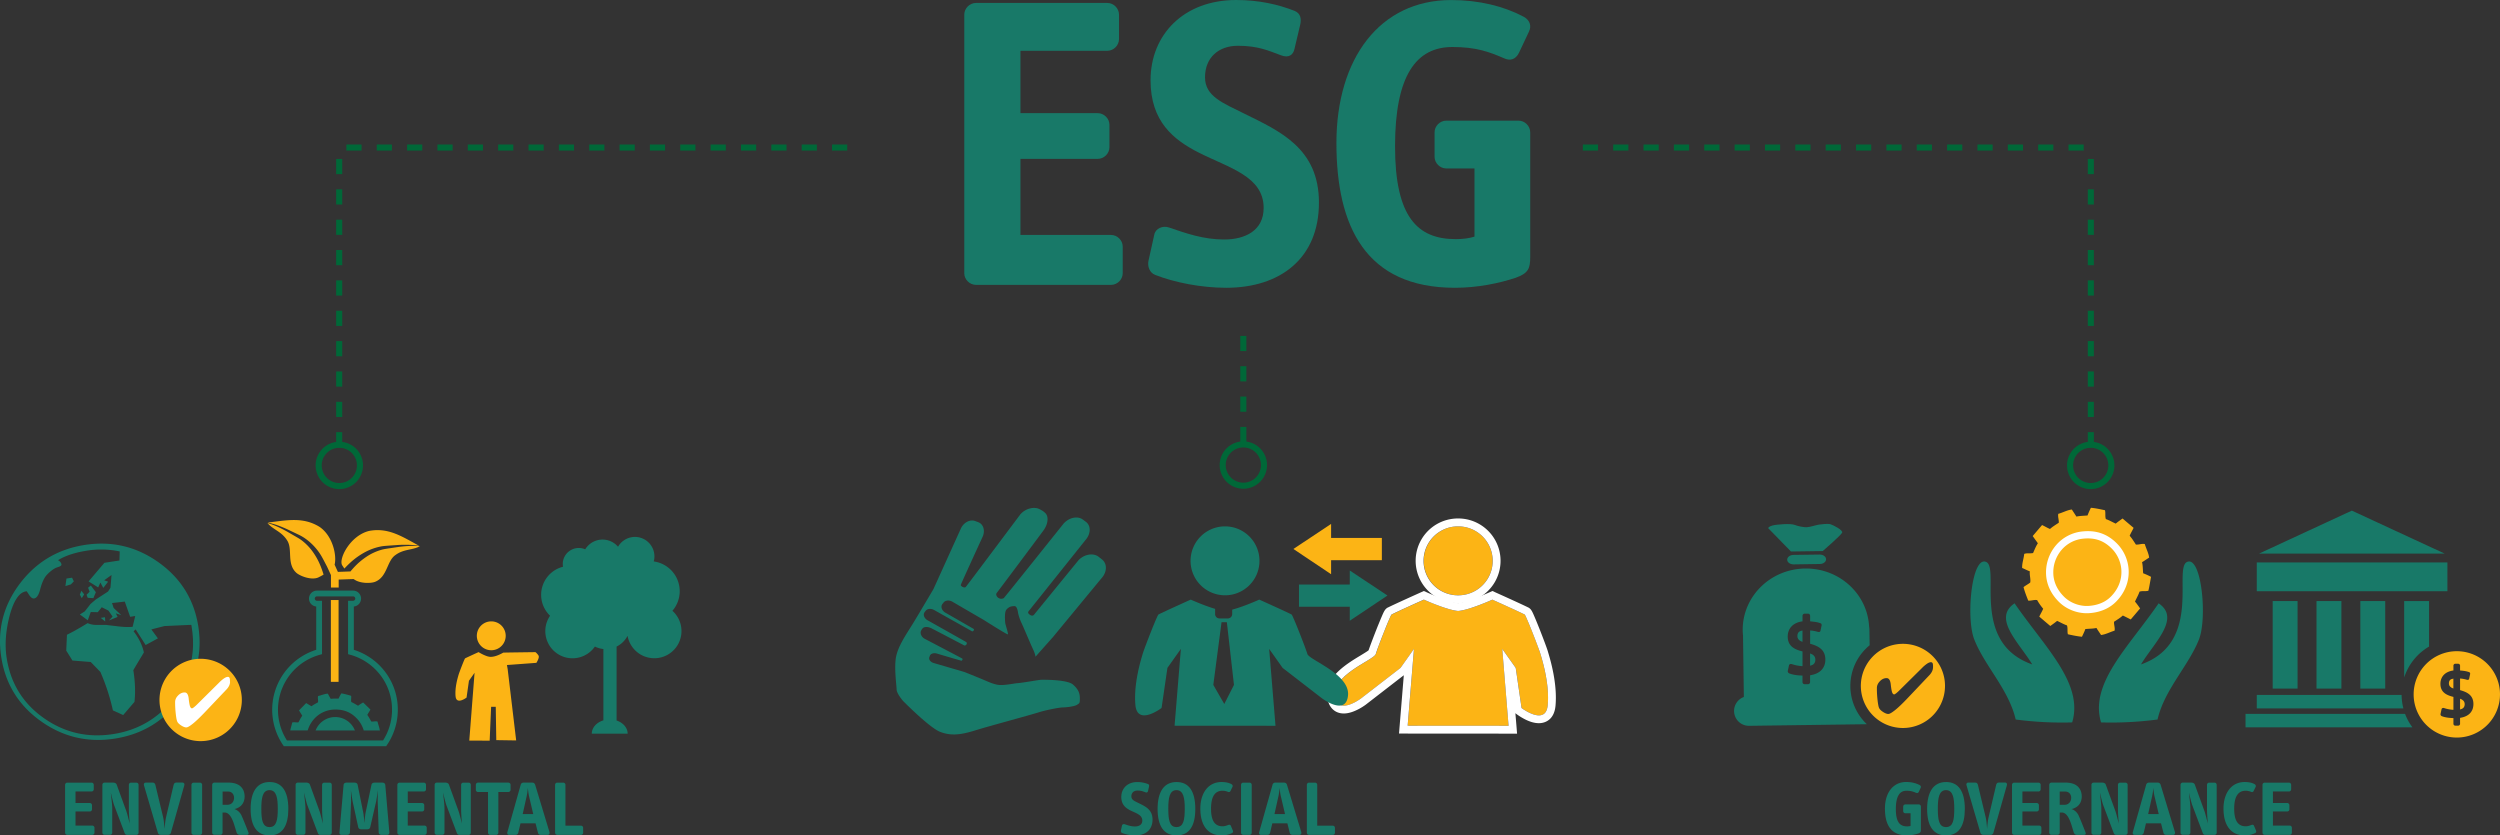<svg xmlns="http://www.w3.org/2000/svg" viewBox="0 0 6297.39 2104.38"><rect x="0" y="0" width="6297.39" height="2104.38" fill="#333333" stroke="none"/><defs><style>.cls-1,.cls-11,.cls-2,.cls-3,.cls-4,.cls-6,.cls-7{fill:none;stroke-miterlimit:3.85;}.cls-1,.cls-2,.cls-3,.cls-4{stroke:#006838;}.cls-1,.cls-2{stroke-width:15.28px;}.cls-1{stroke-dasharray:38.21 38.21;}.cls-3,.cls-4{stroke-width:15.29px;}.cls-3{stroke-dasharray:38.23 38.23;}.cls-10,.cls-5{fill:#187968;}.cls-6{stroke:#fcb415;stroke-width:19.42px;}.cls-7{stroke:#187968;stroke-width:14.57px;}.cls-8{fill:#fcb415;}.cls-9{fill:#fff;}.cls-10{fill-rule:evenodd;}.cls-11{stroke:#fff;stroke-width:18.31px;}</style></defs><g id="Layer_2" data-name="Layer 2"><g id="Ebene_1" data-name="Ebene 1"><line class="cls-1" x1="3131.91" y1="846.09" x2="3131.91" y2="1129.01"/><path class="cls-2" d="M3183.93,1171.4a52,52,0,1,1-52-51.92A52,52,0,0,1,3183.93,1171.4Z"/><line class="cls-3" x1="2134.1" y1="371.65" x2="870.12" y2="371.65"/><path class="cls-4" d="M906.73,1172.36a52,52,0,1,1-52-52A52,52,0,0,1,906.73,1172.36Z"/><line class="cls-3" x1="854.42" y1="400.45" x2="854.42" y2="1150.3"/><line class="cls-3" x1="3987.14" y1="371.65" x2="5251.12" y2="371.65"/><path class="cls-4" d="M5214.42,1172.36a52,52,0,1,0,52-52A52,52,0,0,0,5214.42,1172.36Z"/><line class="cls-3" x1="5266.73" y1="400.45" x2="5266.73" y2="1150.3"/><path class="cls-5" d="M232.5,2103H169.4a5.51,5.51,0,0,1-5.39-5.39V1976.83a5.51,5.51,0,0,1,5.39-5.39h61.36a5.51,5.51,0,0,1,5.4,5.39v11.47a5.51,5.51,0,0,1-5.4,5.39H190.21v29.09h36.12a5.52,5.52,0,0,1,5.4,5.4v10.5a5.51,5.51,0,0,1-5.4,5.39H190.21v35.55h42.38a5.52,5.52,0,0,1,5.4,5.4v12.42A5.7,5.7,0,0,1,232.5,2103Z"/><path class="cls-5" d="M343.57,2103H320.06c-3.08,0-5-1.73-6.06-4.43l-26.21-69.55c-3.08-8-5.58-20.81-8.76-32.66,1.35,12,3.66,30.92,3.66,39v62.33a5.48,5.48,0,0,1-5.4,5.2h-14a5.47,5.47,0,0,1-5.39-5.2V1976.55a5.48,5.48,0,0,1,5.39-5.21h22c3.08,0,7.42,1.74,8.38,4.43L318,2042.63c2.89,8.19,5.2,19.07,8.76,31.69-1.15-12.62-2.12-26.78-2.12-36.51v-61.17a5.48,5.48,0,0,1,5.4-5.2h13.58a5.47,5.47,0,0,1,5.39,5.2v121.19A5.47,5.47,0,0,1,343.57,2103Z"/><path class="cls-5" d="M430.36,2098.12c-.77,2.89-3.85,4.81-6.83,4.81H404.64c-2.89,0-6.06-1.92-6.84-4.81l-35.16-120c-1-3.47.58-6.84,4.43-6.84h17.25c3.66,0,6,1.92,7,5.58l19.46,81c1.93,7.8,2.89,18.88,3.66,30.06,1-11.28,2.12-22.16,4-30.06l18.88-80.63c1-4,3.08-6,7.22-6h15.32c3.85,0,5.39,3.27,4.43,6.84Z"/><path class="cls-5" d="M503.77,2103H487.68a5.51,5.51,0,0,1-5.39-5.39V1976.83a5.51,5.51,0,0,1,5.39-5.39h16.09a5.51,5.51,0,0,1,5.39,5.39v120.81A5.51,5.51,0,0,1,503.77,2103Z"/><path class="cls-5" d="M621.39,2103H604.53c-3.85,0-6.84-1.35-8.57-6.26-5.88-17.25-12-50.09-30.34-50.09h-5v51a5.48,5.48,0,0,1-5.4,5.2H539.89a5.47,5.47,0,0,1-5.39-5.2V1976.55a5.48,5.48,0,0,1,5.39-5.21h35.55c33.81,0,40.75,20.81,40.75,34.78,0,17.05-9.73,28.32-25.82,31.89,6.84,1.92,13.78,7.61,17.63,15.51,4.63,9.72,14,33.62,17.25,41.9C627.08,2099.85,626.69,2103,621.39,2103Zm-46.91-109.14H560.7v33.42h11.85c11.08,0,17.05-8.19,17.05-17.82C589.6,2002.56,585.27,1993.89,574.48,1993.89Z"/><path class="cls-5" d="M679.09,2104.38c-31.69,0-47.78-23.12-47.78-66.66,0-42.77,15.71-67.82,47.78-67.82,30.93,0,47.21,22.93,47.21,67.82C726.3,2080.68,711,2104.38,679.09,2104.38Zm-.19-114.06c-17.82,0-20.61,20.42-20.61,46.63,0,28.51,2.89,46.43,20.61,46.43s20.81-18,20.81-46.43C699.71,2010.55,696.63,1990.32,678.9,1990.32Z"/><path class="cls-5" d="M830.24,2103H806.73c-3.08,0-5-1.73-6-4.43l-26.2-69.55c-3.08-8-5.59-20.81-8.77-32.66,1.35,12,3.66,30.92,3.66,39v62.33a5.47,5.47,0,0,1-5.39,5.2h-14a5.47,5.47,0,0,1-5.39-5.2V1976.55a5.48,5.48,0,0,1,5.39-5.21h22c3.08,0,7.41,1.74,8.38,4.43l24.27,66.86c2.89,8.19,5.2,19.07,8.77,31.69-1.16-12.62-2.12-26.78-2.12-36.51v-61.17a5.47,5.47,0,0,1,5.39-5.2h13.59a5.47,5.47,0,0,1,5.39,5.2v121.19A5.64,5.64,0,0,1,830.24,2103Z"/><path class="cls-5" d="M975.89,2103h-15.7c-2.89,0-6.26-2.5-6.26-5.39l-2.5-79.48c-.2-4,.19-22.54.19-27.74-1,7.41-2.51,21.38-4,27.74l-15.12,66.08c-.58,2.89-3.85,4.82-6.84,4.82H909.33c-2.89,0-6.26-1.93-6.84-4.82l-14.35-66.08c-1.35-5.78-3.09-20.42-4.24-27.74,0,3.85.58,23.31.38,27.74l-2.89,79.48c-.19,2.89-3.27,5.39-6.26,5.39H859.62c-2.89,0-4.82-2.5-4.62-5.39l10.5-120.81c.19-2.89,3.27-5.39,6.26-5.39h22.16c2.89,0,6.26,1.93,6.84,4.82l14.73,73c1,5.2,1.93,17.43,2.51,24.27.58-6.64,1.54-19.65,2.5-24.27l15.32-73c.58-2.89,3.85-4.82,6.84-4.82h21.58c2.89,0,6,2.5,6.26,5.39l10.31,120.81C980.71,2100.53,978.78,2103,975.89,2103Z"/><path class="cls-5" d="M1069.43,2103h-63.09a5.51,5.51,0,0,1-5.4-5.39V1976.83a5.51,5.51,0,0,1,5.4-5.39h61.36a5.51,5.51,0,0,1,5.39,5.39v11.47a5.51,5.51,0,0,1-5.39,5.39h-40.56v29.09h36.13a5.51,5.51,0,0,1,5.39,5.4v10.5a5.51,5.51,0,0,1-5.39,5.39h-36.13v35.55h42.39a5.51,5.51,0,0,1,5.39,5.4v12.42A5.63,5.63,0,0,1,1069.43,2103Z"/><path class="cls-5" d="M1180.5,2103H1157c-3.08,0-5-1.73-6.07-4.43l-26.2-69.55c-3.08-8-5.59-20.81-8.77-32.66,1.35,12,3.66,30.92,3.66,39v62.33a5.47,5.47,0,0,1-5.39,5.2h-14a5.48,5.48,0,0,1-5.4-5.2V1976.55a5.49,5.49,0,0,1,5.4-5.21h22c3.09,0,7.42,1.74,8.38,4.43l24.28,66.86c2.89,8.19,5.2,19.07,8.77,31.69-1.16-12.62-2.12-26.78-2.12-36.51v-61.17a5.47,5.47,0,0,1,5.39-5.2h13.58a5.48,5.48,0,0,1,5.4,5.2v121.19A5.35,5.35,0,0,1,1180.5,2103Z"/><path class="cls-5" d="M1280.59,1995h-25.24v102.6A5.51,5.51,0,0,1,1250,2103h-15.32a5.51,5.51,0,0,1-5.39-5.39V1995H1204a5.51,5.51,0,0,1-5.4-5.39v-12.82a5.51,5.51,0,0,1,5.4-5.39h76.68a5.51,5.51,0,0,1,5.39,5.39v12.82A5.66,5.66,0,0,1,1280.59,1995Z"/><path class="cls-5" d="M1379.53,2103h-17.44c-3.27,0-6.07-1.73-6.84-4.82l-6.26-24.27h-37.86l-5.78,24.27a6.76,6.76,0,0,1-6.84,4.82h-16.09c-3.85,0-5.39-3.28-4.43-6.84l33.81-120c.78-2.89,3.86-4.82,6.84-4.82H1341a7.47,7.47,0,0,1,6.84,4.82l36.32,120C1385,2099.66,1383.48,2103,1379.53,2103Zm-47-97.87c-1.35-5.78-2.32-15.32-2.89-20.62a168.51,168.51,0,0,1-2.89,20.62l-10.12,45.46h26.59Z"/><path class="cls-5" d="M1463.62,2103h-60a5.51,5.51,0,0,1-5.39-5.39V1976.83a5.51,5.51,0,0,1,5.39-5.39h15.32a5.51,5.51,0,0,1,5.39,5.39v103h39.21a5.51,5.51,0,0,1,5.39,5.4v12.43A5.3,5.3,0,0,1,1463.62,2103Z"/><path class="cls-5" d="M2859.86,2104.38a97.56,97.56,0,0,1-33.23-6c-2.5-1-3.66-3.86-3.08-6.65l2.69-12.24c.58-2.89,4.05-4.23,6.84-3.27,8,2.7,16.09,5.59,25.82,5.59s18.5-4.05,18.5-14.74c0-14.74-16.09-18.69-30.35-25.82-11.85-6.07-22.54-14.55-22.54-33.81,0-21.39,15.51-37.47,40-37.47a73.87,73.87,0,0,1,27.16,5c2.89,1.16,3.28,3.66,2.7,6.46l-2.7,11.46c-.57,2.7-2.69,4.24-6.26,2.89-5.78-2.12-10.69-4.43-20.23-4.43-9,0-15.31,5.4-15.31,14.74,0,9,8.57,12,18.3,16.86,16.47,8.19,35,16.09,35,41.52C2903.21,2090.8,2884.91,2104.38,2859.86,2104.38Z"/><path class="cls-5" d="M2963.71,2104.38c-31.69,0-47.78-23.12-47.78-66.66,0-42.77,15.7-67.82,47.78-67.82,30.92,0,47.2,22.93,47.2,67.82C3010.91,2080.68,2995.6,2104.38,2963.71,2104.38Zm-.19-114.06c-17.82,0-20.62,20.42-20.62,46.63,0,28.51,2.89,46.43,20.62,46.43s20.81-18,20.81-46.43C2984.33,2010.55,2981.24,1990.32,2963.52,1990.32Z"/><path class="cls-5" d="M3103.78,2098.31c-8.77,4.43-17.82,6-27.17,6-32.65,0-53-23.31-53-67.43,0-39.4,20-67,53.37-67,7.61,0,17.24,1,25,5.4,2.7,1.54,3.86,4.24,2.51,7l-5,10.31c-1.16,2.31-3.47,3.27-6.26,2.12a35.1,35.1,0,0,0-13.78-2.89c-17.24,0-28.9,12-28.9,45.27,0,32.27,10.89,44.31,29.29,44.31,4,0,9.92-1.54,14.35-3.46,2.31-1,5.2-.39,6.17,1.92l5,11.85C3106.86,2094.84,3105.51,2097.35,3103.78,2098.31Z"/><path class="cls-5" d="M3147.61,2103h-16.09a5.51,5.51,0,0,1-5.39-5.39V1976.83a5.51,5.51,0,0,1,5.39-5.39h16.09a5.51,5.51,0,0,1,5.39,5.39v120.81A5.44,5.44,0,0,1,3147.61,2103Z"/><path class="cls-5" d="M3273.23,2103h-17.44c-3.28,0-6.07-1.73-6.84-4.82l-6.16-24.27h-37.86l-5.78,24.27a6.76,6.76,0,0,1-6.84,4.82h-16.09c-3.85,0-5.4-3.28-4.43-6.84l33.81-120c.77-2.89,3.85-4.82,6.84-4.82h22.35a7.47,7.47,0,0,1,6.84,4.82l36.32,120C3278.72,2099.66,3277.18,2103,3273.23,2103Zm-47-97.87c-1.35-5.78-2.32-15.32-2.89-20.62a170.47,170.47,0,0,1-2.89,20.62l-10.12,45.46h26.59Z"/><path class="cls-5" d="M3357.32,2103h-60a5.51,5.51,0,0,1-5.4-5.39V1976.83a5.51,5.51,0,0,1,5.4-5.39h15.32a5.51,5.51,0,0,1,5.39,5.39v103h39.21a5.51,5.51,0,0,1,5.39,5.4v12.43A5.3,5.3,0,0,1,3357.32,2103Z"/><path class="cls-5" d="M4831.79,2099.66a92.75,92.75,0,0,1-28.33,4.62c-41.71,0-55.39-28.7-55.39-67.62,0-39.4,20.23-66.86,53.66-66.86,13,0,24.66,2.89,33.81,7.81,2.89,1.54,3.86,4.23,2.51,7l-4.63,9.92c-1.54,3.08-4,3.85-7,2.5-6.84-2.89-12.81-5.2-24.08-5.2-16.86,0-26.78,13.2-26.78,46.44,0,33,10.5,43.34,28.32,43.34a30.27,30.27,0,0,0,8.77-1.15V2048.6h-13.2a5.51,5.51,0,0,1-5.4-5.39v-11.47a5.6,5.6,0,0,1,5.4-5.49h33.81a5.54,5.54,0,0,1,5.4,5.49V2090C4838.63,2095.23,4837.85,2097.54,4831.79,2099.66Z"/><path class="cls-5" d="M4902.11,2104.38c-31.69,0-47.78-23.12-47.78-66.66,0-42.77,15.7-67.82,47.78-67.82,30.92,0,47.2,22.93,47.2,67.82C4949.31,2080.68,4934,2104.38,4902.11,2104.38Zm-.19-114.06c-17.83,0-20.62,20.42-20.62,46.63,0,28.51,2.89,46.43,20.62,46.43,17.91,0,20.8-18,20.8-46.43C4922.72,2010.55,4919.64,1990.32,4901.92,1990.32Z"/><path class="cls-5" d="M5021.18,2098.12c-.78,2.89-3.86,4.81-6.84,4.81h-18.79a7.27,7.27,0,0,1-6.84-4.81l-35.16-120c-1-3.47.58-6.84,4.43-6.84h17.24c3.67,0,6,1.92,7,5.58l19.46,81c1.92,7.8,2.89,18.88,3.66,30.06,1-11.28,2.12-22.16,4-30.06l18.88-80.63c1-4,3.09-6,7.23-6h15.32c3.85,0,5.39,3.27,4.43,6.84Z"/><path class="cls-5" d="M5136.68,2103h-63.1a5.51,5.51,0,0,1-5.39-5.39V1976.83a5.51,5.51,0,0,1,5.39-5.39h61.36a5.51,5.51,0,0,1,5.4,5.39v11.47a5.51,5.51,0,0,1-5.4,5.39h-40.55v29.09h36.12a5.52,5.52,0,0,1,5.4,5.4v10.5a5.51,5.51,0,0,1-5.4,5.39h-36.12v35.55h42.38a5.52,5.52,0,0,1,5.4,5.4v12.42A5.7,5.7,0,0,1,5136.68,2103Z"/><path class="cls-5" d="M5249.1,2103h-16.86c-3.85,0-6.84-1.35-8.57-6.26-5.78-17.25-12.05-50.09-30.35-50.09h-5v51a5.5,5.5,0,0,1-5.49,5.2H5167.5a5.57,5.57,0,0,1-5.49-5.2V1976.55a5.51,5.51,0,0,1,5.49-5.21h35.55c33.81,0,40.75,20.81,40.75,34.78,0,17.05-9.73,28.32-25.82,31.89,6.84,1.92,13.78,7.61,17.63,15.51,4.62,9.72,14,33.62,17.24,41.9C5254.78,2099.85,5254.4,2103,5249.1,2103Zm-47-109.14h-13.78v33.42h11.85c11.08,0,17.05-8.19,17.05-17.82C5217.31,2002.56,5213,1993.89,5202.09,1993.89Z"/><path class="cls-5" d="M5354,2103h-23.5c-3.08,0-5-1.73-6.07-4.43l-26.2-69.55c-3.09-8-5.59-20.81-8.77-32.66,1.35,12,3.66,30.92,3.66,39v62.33a5.47,5.47,0,0,1-5.39,5.2h-14a5.57,5.57,0,0,1-5.49-5.2V1976.55a5.5,5.5,0,0,1,5.49-5.21h22c3.08,0,7.42,1.74,8.38,4.43l24.28,66.86c2.89,8.19,5.2,19.07,8.77,31.69-1.16-12.62-2.12-26.78-2.12-36.51v-61.17a5.47,5.47,0,0,1,5.39-5.2H5354a5.48,5.48,0,0,1,5.4,5.2v121.19A5.48,5.48,0,0,1,5354,2103Z"/><path class="cls-5" d="M5474,2103H5456.6c-3.28,0-6.07-1.73-6.84-4.82l-6.26-24.27h-37.86l-5.78,24.27A6.76,6.76,0,0,1,5393,2103h-16.09c-3.85,0-5.39-3.28-4.43-6.84l33.81-120c.77-2.89,3.85-4.82,6.84-4.82h22.35a7.47,7.47,0,0,1,6.84,4.82l36.32,120C5479.43,2099.66,5477.89,2103,5474,2103Zm-47-97.87c-1.35-5.78-2.31-15.32-2.89-20.62a166.59,166.59,0,0,1-2.89,20.62l-10.11,45.46h26.59Z"/><path class="cls-5" d="M5578.26,2103h-23.5a6,6,0,0,1-6-4.43l-26.21-69.55c-3.08-8-5.68-20.81-8.76-32.66,1.35,12,3.66,30.92,3.66,39v62.33a5.48,5.48,0,0,1-5.4,5.2h-14a5.48,5.48,0,0,1-5.4-5.2V1976.55a5.49,5.49,0,0,1,5.4-5.21h22c3.08,0,7.42,1.74,8.38,4.43l24.28,66.86c2.89,8.19,5.2,19.07,8.76,31.69-1.15-12.62-2.12-26.78-2.12-36.51v-61.17a5.48,5.48,0,0,1,5.4-5.2h13.58a5.48,5.48,0,0,1,5.4,5.2v121.19A5.5,5.5,0,0,1,5578.26,2103Z"/><path class="cls-5" d="M5681.05,2098.31c-8.77,4.43-17.92,6-27.16,6-32.66,0-53-23.31-53-67.43,0-39.4,20-67,53.37-67,7.61,0,17.24,1,25,5.4,2.69,1.54,3.85,4.24,2.5,7l-5,10.31c-1.15,2.31-3.47,3.27-6.26,2.12a35.05,35.05,0,0,0-13.77-2.89c-17.25,0-28.9,12-28.9,45.27,0,32.27,10.88,44.31,29.28,44.31,4.05,0,9.92-1.54,14.35-3.46,2.32-1,5.21-.39,6.17,1.92l5,11.85C5684.13,2094.84,5682.79,2097.35,5681.05,2098.31Z"/><path class="cls-5" d="M5767.65,2103h-63.09a5.51,5.51,0,0,1-5.4-5.39V1976.83a5.51,5.51,0,0,1,5.4-5.39h61.36a5.51,5.51,0,0,1,5.39,5.39v11.47a5.51,5.51,0,0,1-5.39,5.39h-40.56v29.09h36.13a5.51,5.51,0,0,1,5.39,5.4v10.5a5.51,5.51,0,0,1-5.39,5.39h-36.13v35.55h42.39a5.52,5.52,0,0,1,5.4,5.4v12.42A5.71,5.71,0,0,1,5767.65,2103Z"/><path class="cls-5" d="M2798.79,717.58H2458.35c-15.7,0-29.38-13.58-29.38-29.29V36.8c0-15.7,13.58-29.38,29.38-29.38h331c15.7,0,29.38,13.58,29.38,29.38V98.55c0,15.7-13.58,29.38-29.38,29.38H2570.48V285.05h194.79c15.7,0,29.38,13.58,29.38,29.28v56.55c0,15.7-13.59,29.28-29.38,29.28H2570.48V591.87h228.31c15.7,0,29.29,13.58,29.29,29.28v67.14C2828.07,704,2814.49,717.58,2798.79,717.58Z"/><path class="cls-5" d="M3088.85,724.9c-63.87,0-130.92-13.58-179.09-32.46-13.58-5.21-19.94-20.91-16.76-35.65l14.65-66c3.17-15.71,22-23,36.6-17.83,43,14.65,87,30.35,139.3,30.35s99.51-22,99.51-79.57c0-79.57-86.89-100.57-163.38-139.3C2955.81,352,2898.2,306,2898.2,202.2,2898.2,87,2982,0,3114,0c57.61,0,106.83,11.56,146.62,27.26,15.7,6.26,17.82,19.94,14.64,34.59l-14.64,61.84c-3.18,14.64-14.65,23-33.53,15.7-31.4-11.56-57.6-24.08-108.95-24.08-48.16,0-82.75,29.28-82.75,79.57,0,48.17,46.15,64.93,98.45,91.13,89,44,188.53,86.89,188.53,224.17C3322.45,651.59,3224,724.9,3088.85,724.9Z"/><path class="cls-5" d="M3817.79,699.76c-40.84,13.58-95.27,25.14-152.88,25.14-225.22,0-298.53-155-298.53-364.52C3366.38,147.77,3475.33.1,3655.47.1c70.13,0,133,15.7,182.26,41.9,15.71,8.38,20.91,23,13.59,37.76l-25.15,53.37c-8.38,16.76-22,21-37.66,13.58-36.71-15.7-69.17-28.32-129.86-28.32-91.13,0-144.59,71.19-144.59,250.37,0,178,56.54,233.61,153,233.61,17.82,0,33.53-2.12,47.11-6.27V424.34H3643c-15.7,0-29.38-13.58-29.38-29.28V333.21c0-15.7,13.58-29.28,29.38-29.28h182.26c15.7,0,29.29,13.58,29.29,29.28V647.45C3854.5,675.67,3850.35,688.29,3817.79,699.76Z"/><line class="cls-6" x1="843.15" y1="1511.45" x2="843.15" y2="1717.51"/><path class="cls-7" d="M884,1642.27V1520.6h5.4a12.81,12.81,0,1,0,0-25.62H798.45a12.81,12.81,0,0,0,0,25.62h5.39v121.67a151,151,0,0,0-85,230.14h250a150.25,150.25,0,0,0,25.92-84.58C995,1718.38,948,1659.9,884,1642.27Z"/><path class="cls-5" d="M793.83,1808.25a70.77,70.77,0,0,1,48.93-20.9c3.09-.1,6.07,0,9,.19,19.94,1.35,36.22,9.63,49.81,25.34A72.64,72.64,0,0,1,916.26,1840h40.46c-.86-7.52-4.23-15-5.78-22.45-5.29-1.54-10.5.68-15.79-.19-3.09-5.49-5.78-10.89-9.93-16.38,2.22-4.53,5.49-9,7.9-13.58-6.16-6-12.23-11.95-18.4-18-4.24,2.7-8.47,5.11-12.71,8.29-5.69-3-11.27-6.94-17-9.25-1.54-5.2.48-10.59-.57-15.8-8.19-2.31-16.48-4.81-24.67-6.07a145.66,145.66,0,0,0-6.93,13.2c-6.65.19-13.3-.29-19.85.58-2.4-4.34-4.91-8.67-7.22-13.1-8.19.38-16.28,4.33-24.47,6-1.44,5.3.58,10.5-.19,15.8-5.49,3.08-10.89,5.78-16.38,9.92-4.53-2.21-9-5.49-13.58-7.9-6,6.17-12,12.24-17.92,18.4,2.7,4.43,5.49,9,8.19,13.39-4.05,5.49-6.65,11.08-9.54,16.57-5.2,1-10.5-1.06-15.8.48-1.15,6.65-3.85,13.39-4.91,20h43.93A74.63,74.63,0,0,1,793.83,1808.25Z"/><path class="cls-5" d="M848.16,1806.33A53,53,0,0,0,795,1840h99A53.3,53.3,0,0,0,848.16,1806.33Z"/><path class="cls-8" d="M806.06,1422.35a169.19,169.19,0,0,0-17-30.73,134.1,134.1,0,0,0-27.55-29.29,100.87,100.87,0,0,0-8.38-5.88c-2.89-1.73-6-3.56-9-5.29-6.07-3.47-12-6.94-17.82-10.31a307.41,307.41,0,0,0-32.37-16.28c-4.91-2-9.44-3.76-13.58-5.11-2-.67-4-1.25-5.78-1.73a2.18,2.18,0,0,0-.77-.19c14.16,17.14,35.64,20.8,50.09,44.69,13.29,21.87-1.73,57.51,21.77,79.86,8.28,8.29,39.21,21,57.13,12,4.23-2.12,8.38-4.43,12.23-6.65-.1-.48-.29-1-.39-1.54C812.71,1440,810.11,1431.79,806.06,1422.35Z"/><path class="cls-8" d="M1056.62,1375.82c-1.83-.2-3.85-.39-6.07-.48q-6.49-.43-14.45-.29a312.68,312.68,0,0,0-36.12,3.27c-6.65,1-13.39,2-20.33,3-3.47.48-7,1.06-10.31,1.64a93.2,93.2,0,0,0-10,2.4A131.29,131.29,0,0,0,923,1402.5a175.4,175.4,0,0,0-27.17,22.35c-5.3,5.39-9.63,10.4-13,14.55l-31.7,1.15-8.28-18.11c5.78-22.73-4.14-71.48-37.18-94.79-42.68-26.88-85.07-16.57-131.5-11.37a1.59,1.59,0,0,0,.68.1c1.83.39,3.85.77,6,1.35,4.24,1.06,9,2.41,14.06,4a302.46,302.46,0,0,1,34,14l18.59,8.87c3.18,1.54,6.36,3,9.63,4.72s6.46,3.66,9.54,5.68a142.42,142.42,0,0,1,31.69,29.38c8.77,10.79,14.45,21.87,19.56,31.69,2.12,4.05,4.14,7.9,6,11.47h0l9.73,21.09v31.41h19.46v-20.13l37.76-1.35c14.84,11.94,44.32,11.17,54.33,6.84,30.06-12.14,29.19-50.87,49.52-66.28,22.16-17,43.45-12.52,63-23.22C1057.2,1375.91,1056.91,1375.82,1056.62,1375.82Z"/><path class="cls-8" d="M867.52,1432.17A229.59,229.59,0,0,1,885,1414.93a184.49,184.49,0,0,1,30.73-22,142.94,142.94,0,0,1,40.26-15.7,108.53,108.53,0,0,1,10.89-1.83c3.76-.38,7.22-.58,10.69-.87,7-.48,13.87-1,20.62-1.44a295.85,295.85,0,0,1,36.7-.48c5.39.29,10.31.77,14.64,1.35,2.12.29,4.14.67,6.07,1,.29,0,.48.1.68.1-41.33-22-77-47.11-126.49-37.67-48.26,11.75-77.93,71.67-67.62,86.89C865.21,1428.8,864.15,1427.45,867.52,1432.17Z"/><path class="cls-8" d="M1237.82,1637.94a36.37,36.37,0,1,0-36.7-36A36.44,36.44,0,0,0,1237.82,1637.94Z"/><path class="cls-8" d="M1356.31,1651a37.57,37.57,0,0,0-7.51-8.29s-80.63,1-81,1.26c-3.85,1.92-19.17,11.07-32.66,10.59-11.36-.38-29.67-11.94-29.67-11.94s-27.84,12.62-34,15.8c-1.25.67-14.64,35.25-16.47,41.71s-9.64,31.6-7.42,54,27.65,3,27.65,3l6-42.29,14.16-20.14-13.29,170.8,51.34.19,3.66-85.35h11.66l1.35,84,50.09.78-21.39-179.38s-.77-4.52-1.83-10.59l74.18-5.49C1350.92,1669.63,1360.07,1656.53,1356.31,1651Z"/><path class="cls-5" d="M1693.76,1538.62a75.62,75.62,0,0,0-47-124.37,49.78,49.78,0,0,0,1.74-12.62,49.08,49.08,0,0,0-91.71-24.37,51.05,51.05,0,0,0-82.65,6.46,40.38,40.38,0,0,0-56.55,37.08,52.72,52.72,0,0,0,.58,6.84A72.91,72.91,0,0,0,1385.6,1551a68.51,68.51,0,0,0,112.9,77.64,61.51,61.51,0,0,0,21.38,6.17v179.75c-17.05,5.11-29.19,18.21-29.19,33.53H1581c0-14.93-11.56-27.75-27.84-33.14V1628.69a62.13,62.13,0,0,0,27.65-27.07,68.44,68.44,0,1,0,113-63Z"/><path class="cls-5" d="M2774,1457.31c14.74-15.6,15.7-37.08,2-48l-8.1-6.45c-13.58-10.89-36.6-7.13-51.34,8.47L2604.2,1549c-5.78,5.4-13.58-3.37-14-4.52-.87-2.7-.1-3.47,1.25-5.3,1.26-1.64,142.86-178.89,142.86-178.89,13.68-15.51,14.16-35.93,1.06-45.76l-7.8-5.78c-13.1-9.83-34.87-5.2-48.55,10.31,0,0-149.41,187.08-150.76,187.75-11.66,5.78-22.93-7-17.24-13.68,2.5-2.89,103.36-137.75,117-156.35s13-37,5.11-44.31c-3.86-3.56-5.3-5.2-14.94-10.11-12.81-6.56-35.06-2.12-48.26,13.67,0,0-135.06,180.43-137.18,182.46-4,3.66-12.62-1.93-12.62-4.82,0-2,55.11-121.67,55.11-121.67,6.93-15.31,2-31.69-11-36.6l-7.7-2.89c-13-4.92-29.19,3.56-36.13,18.88l-69.07,152.49c-16.76,28.52-44.5,75.24-54.23,90.94-14.36,23.12-35.07,53.18-40.08,80.34s1.45,72.44,1.55,82,15.7,28,15.7,28,66.27,67.34,93.44,78.13,52.12,7.9,87.85-3.18,138-38.53,158.86-45.18,54.33-12.91,63-13,29.19-2.31,35.83-6.74c6.26-4.24,6.94-3.85,6.84-16.18s-3-21.77-16.95-34.39-70-12.43-79.28-12.33c-7.9.09-49.9,8.28-64.55,8.86-.48.1-.86.19-1.25.29-4.72.38-26.78,5-40.46,4s-29.28-8.48-41.23-13.59c-8.09-3.46-32.27-13.19-46.91-19.07L2351.62,1670c-7.81-2.32-12.62-8.77-10.7-14.36l1.16-3.37c1.93-5.68,9.82-8.38,17.63-6.07,0,0,61.17,18.21,62.23,18.11,1.44-.09,3.85-3.95,1.92-5.49-1.05-.77-95.27-50.09-95.27-50.09-8.28-4.91-11.27-14.07-8.57-19.65,2-4.24,2.79-4.92,4.43-6.65,3.28-3.56,12.33-4.62,22.16.39s80.15,41.8,81.69,42.67c3.56,2.12,9.34-3.18,6.07-7.8-.39-.58-98.46-55.59-98.46-55.59-8.18-5.1-11.27-14-6.93-19.94l2.6-3.46c4.33-5.88,14.45-6.55,22.64-1.45l93.73,52.6a2.64,2.64,0,0,0,2.7.29c.57-.2,4.62-3.86,1.73-6.07l-72.25-41.52c-8.28-5.59-11-15-6.16-21.19l2.89-3.66c4.91-6.17,15.5-6.65,23.79-1.06l77.84,45.27c.09,0,59,37.57,60.4,36s-6.36-24.85-6.75-28.71-2.6-27.36,3.09-33.71,10.3-8,16.37-8.48,5.88-.29,8.19,2.22c2.5,2.6,4.34,11.07,4.72,14.73s4.72,17.44,8.86,25.82,21.49,50.09,28.32,64.64c3.47,7.51,5.88,13.87,6.75,19.84,22.44-25.52,43.35-48.74,43.35-48.84Z"/><path class="cls-5" d="M499.63,1578.6q15.6,101.72-46.63,184t-164.24,98q-102,15.75-186-44.12T3.13,1654.89q-15.6-101.73,46.72-184.57,62-81.93,164-97.68t185.63,43.93Q484,1476.83,499.63,1578.6Zm-16.28,4.33-1.35-9c-44.89,2-67.34,3.09-67.53,3.09-1.06.19-12.14,3-33.23,8.47l16.56,22.54-30.92,16.77-25.14-39.31-5.3,4.53q20.37,26.73,26,53.56c-8.86,14.64-17.82,29.48-26.59,44.6q6.94,43.21,2.89,79.86l-28.42,33.14-25.91-11.75a521.83,521.83,0,0,0-31.6-96.91l-24.27-25-46.05-3.66-15.6-25,1.73-40q18.5-8.67,52.31-29.29c6.26,3.08,13.77,4.63,22.64,4.63,7.7,0,15.31,0,23-.1.19,0,11.37,1.35,33.62,4,13.1,1.44,24.47,1.73,33.91.77l6.55-27.17-12.81,1.93-13.49-38.24L282.21,1519l4,12.42,19.27,18L291.74,1545l4.53,9-21.67,8.86,9-9.73-10.5-15.13-16.76-8.38-10.12,12.53-17.63-.48-7.51,20.8-19.94-14.64,12.43-7.8,14.45-18.59,13.19-11.28L272.19,1490l6.07-9.54,2.69-32.07-18.59,13.29,10,3.66-12.23,15.51-7.33-13.49-5.39,12.33-24.28-15.12L263,1417.63l37.85-5.78.68-22.83a228.13,228.13,0,0,0-81.69-2.12c-30.44,4.72-55.1,12.71-73.7,24.18,5.11,2.89,8.1,6.45,8.67,10.69.29,2-1.54,3.85-5.39,5.59-2.79,1-5.59,1.92-8.48,2.89-7.61,3.75-15,9.53-22.35,17.14s-13.1,20.33-17.53,37.86C97.44,1499,92.43,1506.44,86,1507.5c-4,.58-8.29-2.31-12.43-8.67s-6.45-9.63-6.55-9.53a30.77,30.77,0,0,0-16.09,7.41Q32.28,1513.77,21.34,1563q-11.28,50.58-4.63,93.83,14.74,96.09,93.16,151.63t174.74,40.74q96.39-14.88,155.2-92.47Q497.89,1679,483.35,1582.93ZM186,1464.35l-7.42,7.7-13.77,4.24,2.6-19,14.06-2.11Zm26,32.85-6.07,9.53-4.82-9,4-9.53Zm29.48-5.49-6.26,15-14.26-.86-2.89-7.71,7.71-7.51-3.95-10.12,7-5.59Zm23,63.09.58,10.6-11.37-9Z"/><path class="cls-8" d="M578.81,1689.86a103.71,103.71,0,1,0,30.35,73.31A103.32,103.32,0,0,0,578.81,1689.86Z"/><path class="cls-9" d="M579.49,1717.22c0,6.74-3.09,13.39-9.25,19.84l-1,1-53.76,56.64c-11.46,12-21.09,21.29-29.19,27.84s-13.68,9.83-16.95,9.83c-3.47,0-7.8-1.64-12.91-4.92s-8.48-6.64-10-10.11c-1.25-2.89-2.5-9.06-3.56-18.4a249.23,249.23,0,0,1-1.74-30.54c0-6,2.51-11.46,7.52-16.57s10.5-7.61,16.47-7.61c5.78,0,9.15,5.2,10.21,15.7.1,1.26.19,2.12.29,2.7,1,8.09,2,13.68,3.18,16.86s2.89,4.82,4.91,4.82c.87,0,2.51-1,4.92-2.8a104.57,104.57,0,0,0,8.47-7.7l55.2-54.72a76.9,76.9,0,0,1,12.43-10.5c3.66-2.41,6.74-3.57,9.25-3.57a4.23,4.23,0,0,1,4,2.22c.77,1.45,1.25,3.85,1.25,7.32v2.7Z"/><path class="cls-5" d="M3085.28,1499.51a86.8,86.8,0,1,1,87.28-86.32A86.69,86.69,0,0,1,3085.28,1499.51Z"/><path class="cls-8" d="M3672.52,1499.51a86.8,86.8,0,1,1,87.38-86.32A86.69,86.69,0,0,1,3672.52,1499.51Z"/><path class="cls-8" d="M3800.07,1828.29l-15.9-193.63,33.91,47.88,14.74,101s61,46.23,65.89-7.33-13.87-113.57-18.3-128.89-36.7-97.68-39.79-99.32c-14.64-7.51-81.3-37.47-81.3-37.47S3701,1536.88,3673,1539.1c-27.94-2.22-86.32-28.61-86.32-28.61s-66.66,30-81.3,37.47c-3.09,1.64-35.26,84-39.79,99.32s-107.31,50.77-102.5,104.43S3429,1759,3429,1759l98.83-76.39,33.91-47.88-15.89,193.43Z"/><path class="cls-9" d="M3672.91,1325.92h.48a86.84,86.84,0,0,1-.38,173.68h-.49a86.84,86.84,0,0,1,.39-173.68m0-19.94h0a106.64,106.64,0,0,0-.58,213.28h.58a106.64,106.64,0,0,0,.58-213.28Z"/><path class="cls-9" d="M3759.22,1510.49s66.66,30,81.31,37.47c3.08,1.64,35.25,84,39.78,99.32s23.22,75.33,18.31,128.89c-1.74,19.66-11.08,25.82-22.26,25.82-19.17,0-43.64-18.59-43.64-18.59l-14.73-101-33.91-47.87L3800,1828.19l-254.22-.19,15.9-193.43-33.91,47.87-98.84,76.39s-24.47,18.6-43.64,18.6c-11.08,0-20.42-6.26-22.25-25.82-4.92-53.56,98-89,102.5-104.42s36.79-97.69,39.78-99.32c14.64-7.52,81.3-37.48,81.3-37.48s58.29,26.4,86.32,28.61c28-2.12,86.31-28.51,86.31-28.51m0-21.77-8.19,3.66h0c-20.71,9.34-59.53,24.56-78.12,26.78-18.59-2.12-57.32-17.34-78.13-26.78l-8.18-3.66-8.19,3.66c-2.7,1.25-67.34,30.25-82.27,37.86H3496c-7.33,3.85-10,10.11-15.9,23.79-3.37,7.9-7.8,18.69-12.71,31-7.33,18.59-16.19,41.81-20,53.08-3.85,3.08-13.19,8.67-20.23,13-16.47,9.92-36.89,22.34-53.56,37.66-22.35,20.52-32.56,42.29-30.53,64.64,1.25,13.87,5.68,24.76,13.19,32.37s17.34,11.46,28.81,11.46c11.27,0,24.27-4,38.53-11.66a149.77,149.77,0,0,0,17.15-10.88l.09-.1.1-.09,95.18-73.6-10.31,125.42-1.74,21.49h21.58l254.22.19h21.58l-1.73-21.48-2.51-30,3.38,2.6a150.19,150.19,0,0,0,17.14,10.88c14.26,7.81,27.17,11.66,38.53,11.66s21.39-4,28.81-11.46,11.94-18.6,13.2-32.47c5-55.1-12.62-114.63-18.5-134.19-.19-.77-.48-1.44-.58-2.12-2.7-9.25-12.81-35.74-21-56.55-4.91-12.33-9.25-23-12.71-31-5.88-13.68-8.58-20-16-23.8h-.19c-14.93-7.61-79.47-36.6-82.27-37.86l-7.8-3.56Z"/><polygon class="cls-5" points="3494.98 1500.09 3400 1437.09 3400 1472.34 3272.07 1472.34 3272.07 1528.41 3400 1528.41 3400 1563.66 3494.98 1500.09"/><polygon class="cls-8" points="3258.01 1382.85 3352.99 1319.75 3352.99 1355.01 3480.82 1355.01 3480.82 1411.08 3352.99 1411.08 3352.99 1446.43 3258.01 1382.85"/><path class="cls-5" d="M3293.17,1647.19c-4.53-15.32-36.71-97.69-39.79-99.32-14.64-7.52-81.3-37.48-81.3-37.48s-38.73,17.54-68.21,25.24v11.18a11,11,0,0,1-11,11H3071.8a11,11,0,0,1-11-11v-13.1c-28.22-8.38-61.36-23.32-61.36-23.32s-66.66,30-81.3,37.48c-3.09,1.63-35.26,84-39.79,99.32s-23.22,75.33-18.3,128.89,65.89,7.32,65.89,7.32l14.74-101,33.91-47.87L2958.7,1828l254.22.19L3197,1634.57l33.91,47.87,98.83,76.39s61,46.24,65.89-7.32S3297.69,1662.6,3293.17,1647.19Zm-209.24,126.19-27.64-48.17,20.71-158h13.39l17.92,158Z"/><path class="cls-10" d="M5437.52,1519.74c56.45,38.15-11.65,99.32-44.5,153.94,156.34-55,80.24-243,116.37-258.27s51,140.55,29.86,194.88c-25.72,66.18-87.18,126.68-104.52,202.11a894.45,894.45,0,0,1-142.28,7.32C5263.07,1721.26,5361.71,1630.13,5437.52,1519.74Z"/><path class="cls-10" d="M5074.64,1519.74c-56.45,38.15,11.66,99.32,44.51,153.94-156.35-55-80.25-243-116.37-258.27s-51,140.55-29.87,194.88c25.63,66.18,87.18,126.68,104.52,202.11a894.58,894.58,0,0,0,142.29,7.32C5249.1,1721.26,5150.45,1630.13,5074.64,1519.74Z"/><path class="cls-8" d="M5326,1375.34c33.81,33.9,39.11,92.28-2.12,133.9-18,18.2-41.81,25-63,26.2-20.9,1.16-47.88-6.17-67.72-25.62-19.36-19.17-28.23-40.27-29.77-60.89a96.63,96.63,0,0,1,23-69.93,91.42,91.42,0,0,1,61.17-31.31C5273.37,1345.28,5300.25,1349.71,5326,1375.34ZM5121.26,1393c-7.32,1.83-15-.48-22.34,2.22-1.16,11.85-5.78,23.79-5.21,35.45,6.46,2.7,12.91,6.17,19.37,8.57-1.26,9.25,2.79,20.52.86,28.23-5.58,4.43-11.27,7-16.76,11.46,2.89,11.47,7.42,22.74,11.85,34,7.61.77,14.84-2.7,22.45-1.35a132.91,132.91,0,0,0,15.22,21.77c-2.7,6.65-6.84,13.39-9.83,19.94,9.25,7.9,18.5,15.7,27.74,23.6,5.69-4.24,11.47-8,17.15-12.91,8.28,3.67,16.67,8.67,24.85,11.37,2.6,7.32.29,15,2.32,22.35,11.84,2.6,23.79,5.2,35.45,6.26,3-6.45,6.35-13,8.47-19.36,9.35-1.06,18.79-.67,28-2.79,3.46,6,7.89,11.84,11.56,17.72,11.56-1.15,22.73-7.61,34.1-10.88,1.54-7.71-2-14.84-1.35-22.45,7.42-4.91,14.93-9.15,22.15-15.7,6.65,3.18,13.3,6.64,19.95,9.92,7.89-9.34,15.79-18.59,23.6-27.84-4.24-5.78-8-11.46-12.91-17.15,3.66-8.38,8.67-16.76,11.37-25,7.32-2.6,14.93-.29,22.34-2.31,2.89-11.75,4.44-23.41,6.75-35.06a171,171,0,0,0-19.85-9c-1-9.35-.67-18.79-2.79-28,6-3.37,11.85-7.8,17.82-11.46-1.35-11.56-7.71-22.73-10.88-34.1-7.61-1.64-14.84,1.93-22.45,1.25-4.91-7.42-9.25-14.83-15.7-22.16,2.7-6.55,6.84-13.29,9.92-19.94-9.34-7.8-18.59-15.7-27.84-23.6-5.68,4.24-11.46,8-17.15,12.91-8.28-3.66-16.66-8.67-24.85-11.37-2.6-7.32-.29-15-2.31-22.34-11.85-2.51-23.8-5.21-35.45-6.17a211.23,211.23,0,0,0-8.48,19.36c-9.34.87-18.78.87-28,2.8-3.76-6-7.71-11.85-11.56-17.83-11.56,1.35-22.64,7.81-34.1,10.89-1.54,7.61,1.83,14.84,1.25,22.45-7.42,4.91-14.84,9.24-22.16,15.7-6.55-2.7-13.29-6.84-19.94-9.92-7.9,9.24-15.8,18.49-23.6,27.74,4.24,6.07,8.77,12.14,13,18.11C5128,1376.68,5124.92,1384.78,5121.26,1393Z"/><path class="cls-8" d="M5323.85,1509.24c41.23-41.52,35.93-100,2.12-133.9-25.62-25.72-52.5-30.06-78.41-27.65a91.21,91.21,0,0,0-61.17,31.31,96.51,96.51,0,0,0-23,69.93c1.64,20.62,10.41,41.72,29.77,60.89,19.84,19.55,46.82,26.78,67.72,25.62C5282,1534.28,5305.74,1527.44,5323.85,1509.24Z"/><path class="cls-11" d="M5193,1509.82c19.85,19.55,46.82,26.78,67.72,25.62,21.29-1.16,45-8,63-26.2,41.23-41.52,35.94-100,2.12-133.9-25.62-25.72-52.5-30.06-78.41-27.65a91.23,91.23,0,0,0-61.17,31.31,96.45,96.45,0,0,0-23,69.93C5164.9,1469.55,5173.67,1490.65,5193,1509.82Z"/><path class="cls-5" d="M4599.82,1408.67c-.1-6.65-7.42-11.85-16.28-11.76l-65.8.87c-8.86.1-16,5.59-15.89,12.14h0c.09,6.55,7.42,11.85,16.28,11.75l65.79-1c8.87.09,16-5.4,15.9-12Z"/><path class="cls-5" d="M4511.38,1389.21,4454,1330.44s.29-3.94,10.79-6.74,45.95-5.49,55.49-1.64,23.79,6.27,31.11,6,25.05-5.88,30.25-6.55,22.93-3.18,29.67-.87,32,14.74,28.9,21.29-48.74,46.14-48.74,46.14Z"/><path class="cls-8" d="M4868.39,1652.87a106,106,0,1,0,31,75A105.63,105.63,0,0,0,4868.39,1652.87Zm-8.67,48.26-1,1-54.91,57.9c-11.66,12.23-21.58,21.77-29.86,28.42s-14,10-17.34,10c-3.57,0-8-1.64-13.2-5s-8.67-6.84-10.21-10.41c-1.35-3-2.51-9.24-3.66-18.88a261.62,261.62,0,0,1-1.74-31.21c0-6.07,2.51-11.75,7.61-17s10.7-7.81,16.86-7.81c5.88,0,9.35,5.4,10.5,16.09.1,1.25.19,2.12.29,2.79,1,8.29,2,14,3.28,17.25s2.89,4.91,5.1,4.91c.87,0,2.51-1,5-2.89a108.57,108.57,0,0,0,8.67-7.9l56.45-55.87a85.9,85.9,0,0,1,12.72-10.79c3.75-2.41,6.93-3.66,9.53-3.66a4.38,4.38,0,0,1,4.15,2.22c.86,1.44,1.25,3.94,1.25,7.51v2.89C4869.16,1687.74,4866,1694.48,4859.72,1701.13Z"/><path class="cls-5" d="M4559.55,1646v31c8.19-1.83,13.29-6.36,13.29-15.32C4572.85,1653.74,4567.93,1648.82,4559.55,1646Z"/><path class="cls-5" d="M4527.57,1602.39c0,7.13,4.72,11.85,12.81,14.45v-28.51C4531.42,1589.48,4527.57,1593.82,4527.57,1602.39Z"/><path class="cls-5" d="M4661,1727.82a131.91,131.91,0,0,1,38.82-93.64,120.14,120.14,0,0,1,9.73-8.77l-.58-38.53a65.52,65.52,0,0,0-.86-9.73c-4.82-81.88-75.53-146.23-161.17-145.07-88,1.25-158.27,71.19-157.12,156.34.1,4.34.39,8.58.77,12.82l2.12,154.42a37.44,37.44,0,0,0,13.3,72.63l293.91-4a21.19,21.19,0,0,0,2.5-.19c-.87-.86-1.73-1.64-2.6-2.5A132.31,132.31,0,0,1,4661,1727.82ZM4559.55,1701v17a5.43,5.43,0,0,1-5.49,5.49h-8.19a5.43,5.43,0,0,1-5.49-5.49v-16.28c-13.29-.39-24.47-1.83-33.81-5.68a5.94,5.94,0,0,1-3.09-6.75l2.89-13.29c.58-2.89,4.05-4,6.75-3.28a103,103,0,0,0,27.36,5.3v-37.09c-19.17-4.72-37.28-12.62-37.28-37.47,0-20.81,13.87-35.26,37.28-38.34v-13.87a5.42,5.42,0,0,1,5.49-5.49h8.19a5.43,5.43,0,0,1,5.49,5.49v13.87c11.36,1.06,18.59,2,25.91,4.72,2.41.77,3.47,3.08,2.89,6.07l-2.7,12.62c-.58,3.27-3.27,4-6.93,3.08a80.82,80.82,0,0,0-19.17-3.47v33.43c19.74,5.49,38.34,14.07,38.34,40C4597.89,1680.23,4587.49,1696.7,4559.55,1701Z"/><rect class="cls-5" x="5724.79" y="1514.05" width="62.71" height="220.5"/><rect class="cls-5" x="5835.18" y="1514.05" width="62.71" height="220.5"/><rect class="cls-5" x="5945.58" y="1514.05" width="62.71" height="220.5"/><path class="cls-5" d="M6118.69,1628.69V1514H6056v192.76A139.87,139.87,0,0,1,6118.69,1628.69Z"/><rect class="cls-5" x="5684.71" y="1416.76" width="480.22" height="72.54"/><path class="cls-5" d="M5656.39,1798.14v33.91h420.3a141.34,141.34,0,0,1-18.5-33.91Z"/><path class="cls-5" d="M5684.71,1750.45v33.91H6054a146,146,0,0,1-4.52-33.91Z"/><polygon class="cls-5" points="5924.19 1286.23 5690.4 1394.51 6157.99 1394.51 5924.19 1286.23"/><path class="cls-8" d="M6168.68,1721.65c0,6.26,4.15,10.4,11.28,12.72v-25C6172.06,1710.48,6168.68,1714.14,6168.68,1721.65Z"/><path class="cls-8" d="M6196.81,1760v27.17c7.13-1.64,11.66-5.59,11.66-13.39C6208.37,1766.73,6204.14,1762.5,6196.81,1760Z"/><path class="cls-8" d="M6188.63,1640.35a108.76,108.76,0,1,0,108.75,108.75A108.75,108.75,0,0,0,6188.63,1640.35Zm8.18,167.9v14.84a4.76,4.76,0,0,1-4.81,4.81h-7.13a4.76,4.76,0,0,1-4.82-4.81v-14.26c-11.65-.38-21.48-1.64-29.67-5a5.12,5.12,0,0,1-2.69-5.87l2.5-11.66c.58-2.51,3.56-3.57,5.88-2.89a90.69,90.69,0,0,0,24,4.62v-32.56c-16.76-4.14-32.75-11.08-32.75-32.94,0-18.21,12.14-30.93,32.75-33.62v-12.14a4.77,4.77,0,0,1,4.82-4.82H6192a4.76,4.76,0,0,1,4.81,4.82v12.14c10,.86,16.28,1.83,22.74,4.14,2.12.67,3.08,2.7,2.5,5.39l-2.31,11.08c-.58,2.89-2.89,3.57-6.07,2.7a76.74,76.74,0,0,0-16.85-3.08v29.28c17.33,4.82,33.61,12.33,33.61,35.07C6230.43,1790.05,6221.28,1804.5,6196.81,1808.25Z"/></g></g></svg>
